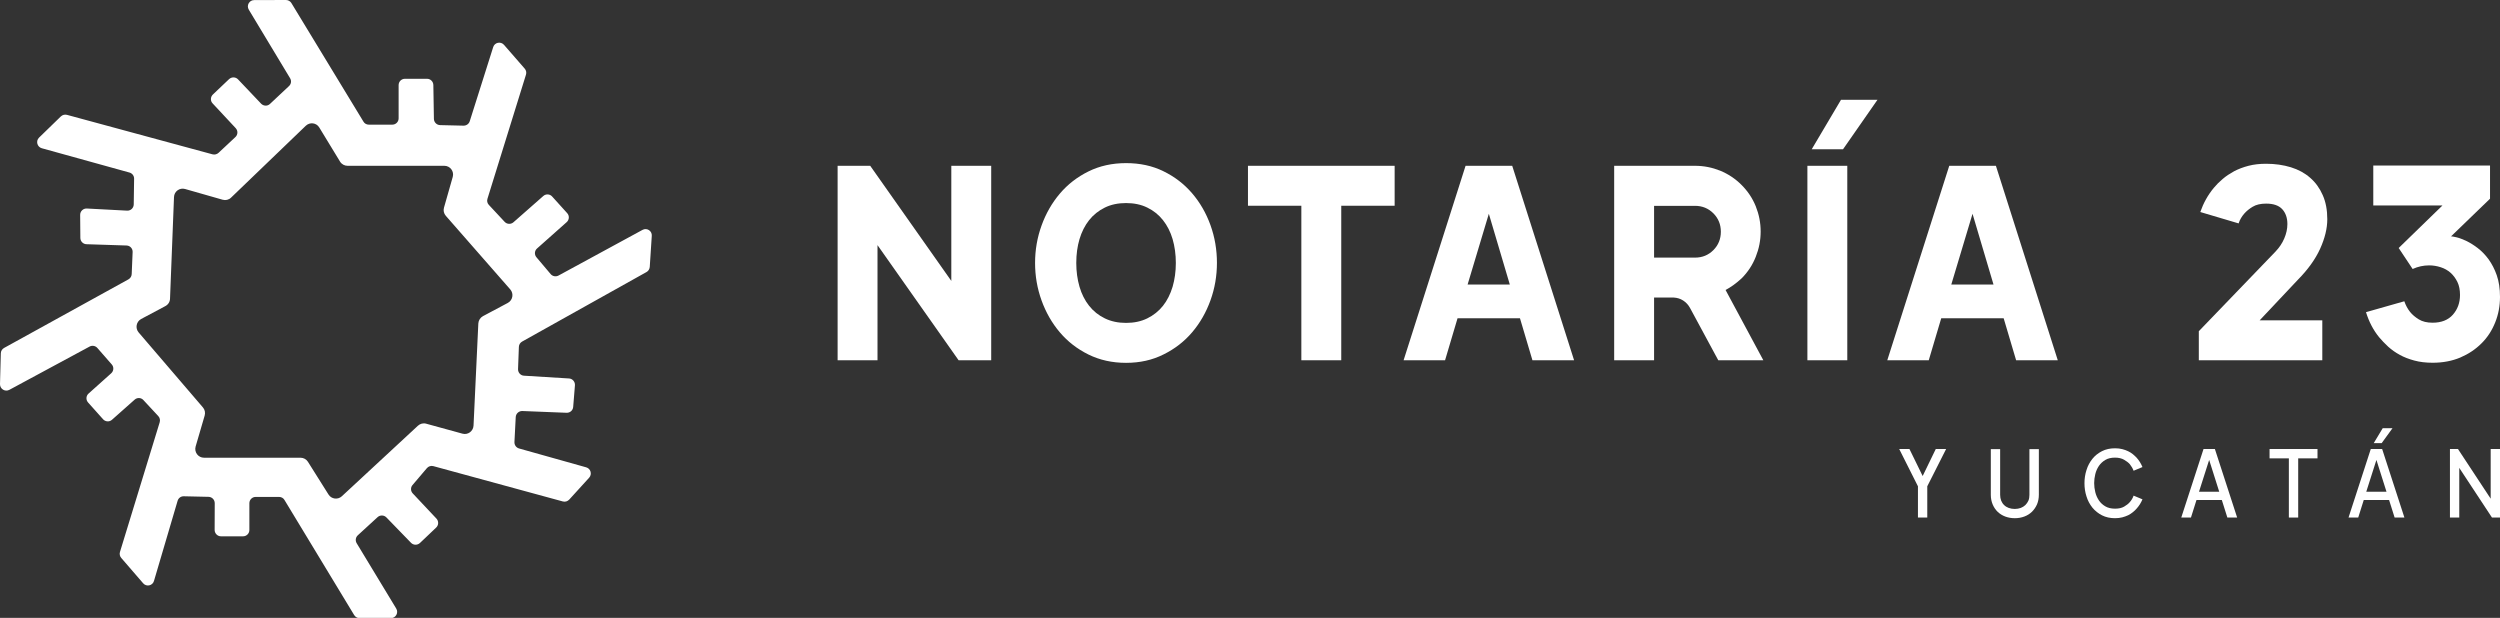 <svg width="263" height="65" viewBox="0 0 263 65" fill="none" xmlns="http://www.w3.org/2000/svg">
<rect x="0" y="0" width="263" height="65" fill="#333333" stroke="none"/>
<path d="M67.596 24.183L58.754 28.988C58.482 29.134 58.132 29.076 57.928 28.833L56.432 27.062C56.199 26.79 56.228 26.372 56.5 26.138L59.619 23.366C59.891 23.123 59.92 22.695 59.667 22.422L58.084 20.671C57.841 20.399 57.423 20.379 57.151 20.623L54.012 23.385C53.74 23.619 53.332 23.599 53.089 23.337L51.428 21.556C51.263 21.381 51.204 21.138 51.282 20.905L55.334 7.85C55.402 7.626 55.353 7.393 55.198 7.218L53.021 4.718C52.681 4.329 52.04 4.455 51.885 4.951L49.417 12.753C49.329 13.035 49.067 13.22 48.766 13.22L46.298 13.162C45.938 13.152 45.656 12.86 45.647 12.51L45.588 8.94C45.579 8.58 45.287 8.288 44.928 8.288H42.596C42.227 8.288 41.935 8.589 41.935 8.949V12.451C41.935 12.821 41.634 13.113 41.274 13.113H38.797C38.563 13.113 38.35 12.996 38.233 12.792L30.654 0.321C30.538 0.126 30.314 0 30.081 0L26.739 0.01C26.224 0.01 25.903 0.574 26.175 1.021L30.518 8.23C30.684 8.502 30.635 8.842 30.402 9.056L28.4 10.934C28.138 11.187 27.72 11.167 27.468 10.905L25.038 8.346C24.786 8.084 24.368 8.074 24.096 8.327L22.396 9.942C22.133 10.195 22.114 10.613 22.366 10.876L24.796 13.482C25.048 13.755 25.029 14.173 24.766 14.416L22.988 16.08C22.823 16.235 22.58 16.294 22.357 16.235L7.044 12.082C6.82 12.023 6.578 12.082 6.403 12.247L4.11 14.475C3.74 14.835 3.906 15.457 4.391 15.593L13.622 18.152C13.913 18.23 14.117 18.502 14.108 18.803L14.069 21.508C14.059 21.887 13.748 22.179 13.369 22.16L9.133 21.936C8.754 21.916 8.433 22.218 8.433 22.607L8.453 25.029C8.453 25.389 8.744 25.681 9.094 25.691L13.311 25.827C13.68 25.837 13.972 26.148 13.952 26.517L13.855 28.833C13.845 29.066 13.719 29.27 13.515 29.387L0.427 36.605C0.223 36.722 0.087 36.936 0.087 37.169L-0 40.409C-0.01 40.914 0.534 41.255 0.981 41.012L9.424 36.459C9.696 36.313 10.037 36.372 10.241 36.605L11.756 38.337C11.999 38.609 11.97 39.027 11.698 39.27L9.318 41.401C9.045 41.644 9.016 42.062 9.269 42.344L10.843 44.105C11.086 44.377 11.504 44.407 11.776 44.163L14.166 42.043C14.438 41.8 14.846 41.819 15.089 42.091L16.653 43.774C16.819 43.949 16.867 44.193 16.799 44.426L12.621 58.064C12.553 58.278 12.602 58.521 12.757 58.697L15.06 61.362C15.4 61.761 16.051 61.624 16.197 61.119L18.684 52.685C18.771 52.393 19.034 52.198 19.335 52.208L21.939 52.267C22.299 52.276 22.59 52.568 22.59 52.938L22.58 55.749C22.58 56.119 22.881 56.42 23.241 56.42H25.573C25.942 56.42 26.234 56.119 26.234 55.759V52.938C26.234 52.568 26.535 52.276 26.894 52.276H29.362C29.595 52.276 29.809 52.393 29.926 52.597L37.261 64.708C37.378 64.903 37.602 65.029 37.825 65.029H41.119C41.634 65.029 41.955 64.465 41.682 64.017L37.524 57.15C37.359 56.877 37.407 56.527 37.641 56.313L39.72 54.407C39.982 54.163 40.4 54.173 40.653 54.436L43.237 57.101C43.49 57.364 43.907 57.373 44.179 57.121L45.89 55.496C46.152 55.243 46.162 54.825 45.919 54.562L43.422 51.907C43.188 51.663 43.179 51.274 43.402 51.021L44.908 49.251C45.073 49.056 45.336 48.969 45.588 49.037L59.211 52.753C59.453 52.821 59.706 52.743 59.881 52.558L61.98 50.253C62.31 49.883 62.145 49.3 61.669 49.163L54.605 47.179C54.304 47.091 54.109 46.819 54.119 46.508L54.255 43.872C54.275 43.512 54.586 43.23 54.945 43.239L59.609 43.424C59.968 43.434 60.27 43.171 60.299 42.811L60.483 40.535C60.513 40.165 60.231 39.835 59.862 39.815L55.12 39.523C54.761 39.504 54.489 39.193 54.498 38.833L54.586 36.488C54.595 36.255 54.722 36.051 54.926 35.934L68.013 28.619C68.208 28.512 68.334 28.307 68.354 28.084L68.567 24.805C68.606 24.29 68.052 23.93 67.596 24.183ZM53.42 31.868L50.806 33.259C50.524 33.414 50.34 33.706 50.32 34.027L49.815 44.776C49.786 45.36 49.222 45.778 48.659 45.623L44.831 44.572C44.529 44.484 44.199 44.572 43.966 44.786L35.96 52.208C35.542 52.597 34.862 52.51 34.56 52.023L32.394 48.58C32.228 48.317 31.937 48.152 31.616 48.152H21.463C20.851 48.152 20.413 47.568 20.579 46.975L21.531 43.716C21.618 43.414 21.55 43.093 21.346 42.86L14.584 34.971C14.205 34.523 14.331 33.842 14.846 33.56L17.401 32.198C17.693 32.043 17.878 31.751 17.887 31.42L18.305 20.73C18.325 20.136 18.898 19.718 19.471 19.883L23.426 21.012C23.736 21.099 24.077 21.021 24.31 20.788L32.17 13.23C32.598 12.821 33.288 12.909 33.589 13.414L35.775 17.004C35.94 17.276 36.241 17.442 36.562 17.442H46.745C47.357 17.442 47.794 18.025 47.629 18.609L46.706 21.848C46.618 22.15 46.696 22.471 46.9 22.704L53.682 30.448C54.071 30.895 53.944 31.586 53.42 31.868Z" fill="white"/>
<path d="M100.078 17.442H104.275V37.899H100.845L92.314 25.788V37.899H88.117V17.442H91.547L100.078 29.552V17.442Z" fill="white"/>
<path d="M118.461 38.171C117.003 38.171 115.692 37.879 114.506 37.296C113.321 36.712 112.32 35.934 111.494 34.961C110.668 33.988 110.027 32.87 109.571 31.605C109.114 30.34 108.89 29.027 108.89 27.665C108.89 26.303 109.114 24.99 109.571 23.726C110.027 22.461 110.668 21.342 111.494 20.37C112.32 19.397 113.321 18.619 114.506 18.035C115.682 17.451 117.003 17.16 118.461 17.16C119.918 17.16 121.23 17.442 122.396 18.016C123.572 18.59 124.572 19.358 125.408 20.331C126.244 21.303 126.885 22.422 127.342 23.687C127.798 24.951 128.022 26.274 128.022 27.656C128.022 29.017 127.798 30.331 127.342 31.595C126.885 32.86 126.244 33.979 125.418 34.951C124.592 35.924 123.591 36.702 122.406 37.286C121.23 37.879 119.918 38.171 118.461 38.171ZM118.461 33.969C119.297 33.969 120.045 33.813 120.696 33.492C121.347 33.171 121.9 32.733 122.347 32.169C122.794 31.605 123.125 30.934 123.358 30.165C123.581 29.397 123.698 28.56 123.698 27.665C123.698 26.761 123.581 25.924 123.358 25.156C123.134 24.397 122.794 23.726 122.347 23.162C121.9 22.597 121.356 22.16 120.696 21.838C120.045 21.517 119.297 21.362 118.461 21.362C117.625 21.362 116.877 21.517 116.226 21.838C115.575 22.16 115.021 22.597 114.574 23.162C114.127 23.726 113.797 24.387 113.564 25.156C113.34 25.914 113.224 26.751 113.224 27.665C113.224 28.56 113.34 29.387 113.564 30.165C113.787 30.934 114.127 31.605 114.574 32.169C115.021 32.733 115.565 33.171 116.226 33.492C116.887 33.813 117.625 33.969 118.461 33.969Z" fill="white"/>
<path d="M131.296 17.442H146.716V21.644H141.1V37.899H136.902V21.644H131.286V17.442H131.296Z" fill="white"/>
<path d="M154.178 17.442H159.085L165.594 37.899H161.212L159.901 33.483H153.333L152.021 37.899H147.658L154.178 17.442ZM158.832 29.932L156.626 22.49L154.392 29.932H158.832Z" fill="white"/>
<path d="M183.22 29.28C182.676 29.786 182.112 30.195 181.529 30.506L185.503 37.899H180.762L177.788 32.393C177.604 32.062 177.371 31.809 177.069 31.615C176.768 31.42 176.438 31.323 176.078 31.303H174.009V37.899H169.811V17.442H178.313C179.236 17.442 180.12 17.617 180.966 17.957C181.811 18.307 182.559 18.803 183.21 19.455C183.861 20.107 184.366 20.856 184.706 21.702C185.046 22.549 185.221 23.434 185.221 24.358C185.221 25.282 185.046 26.167 184.706 27.014C184.366 27.879 183.871 28.628 183.22 29.28ZM174.009 27.101H178.313C179.081 27.101 179.722 26.838 180.247 26.313C180.771 25.788 181.034 25.136 181.034 24.377C181.034 23.619 180.771 22.967 180.247 22.442C179.722 21.916 179.071 21.654 178.313 21.654H174.009V27.101Z" fill="white"/>
<path d="M190.138 17.442H194.335V37.899H190.138V17.442ZM190.594 15.7L193.674 10.496H197.512L193.888 15.7H190.594Z" fill="white"/>
<path d="M205.062 17.442H209.969L216.478 37.899H212.096L210.785 33.483H204.217L202.905 37.899H198.542L205.062 17.442ZM209.716 29.932L207.51 22.49L205.276 29.932H209.716Z" fill="white"/>
<path d="M244.831 23.064C244.831 24.027 244.578 25.058 244.083 26.158C243.587 27.257 242.8 28.356 241.722 29.445L237.718 33.697H244.306V37.899H231.315V34.844L239.38 26.469C239.778 26.051 240.089 25.593 240.303 25.088C240.517 24.591 240.633 24.086 240.633 23.57C240.633 22.918 240.449 22.393 240.089 22.004C239.73 21.615 239.166 21.42 238.399 21.42C237.816 21.42 237.349 21.527 236.98 21.751C236.621 21.965 236.329 22.208 236.106 22.461C235.833 22.772 235.629 23.113 235.503 23.502L231.471 22.305C231.801 21.362 232.268 20.516 232.889 19.767C233.162 19.436 233.472 19.125 233.832 18.823C234.182 18.521 234.59 18.259 235.027 18.016C235.474 17.782 235.979 17.588 236.543 17.442C237.106 17.296 237.718 17.228 238.399 17.228C239.341 17.228 240.206 17.354 241.003 17.597C241.79 17.84 242.47 18.21 243.033 18.706C243.597 19.193 244.034 19.805 244.355 20.535C244.675 21.255 244.831 22.101 244.831 23.064Z" fill="white"/>
<path d="M257.851 24.864C257.957 24.864 258.161 24.903 258.453 24.971C258.744 25.039 259.075 25.175 259.463 25.35C259.842 25.535 260.241 25.778 260.659 26.099C261.076 26.42 261.455 26.809 261.805 27.286C262.145 27.763 262.437 28.317 262.66 28.959C262.884 29.601 263 30.36 263 31.235C263 32.179 262.835 33.074 262.495 33.92C262.155 34.767 261.679 35.506 261.047 36.128C260.425 36.751 259.677 37.247 258.812 37.617C257.948 37.977 256.986 38.161 255.907 38.161C255.198 38.161 254.557 38.084 253.983 37.928C253.41 37.772 252.895 37.578 252.448 37.325C251.992 37.082 251.593 36.79 251.234 36.469C250.884 36.138 250.563 35.817 250.291 35.486C249.669 34.728 249.213 33.842 248.902 32.84L252.934 31.693C253.08 32.111 253.274 32.48 253.537 32.811C253.77 33.103 254.081 33.366 254.46 33.599C254.838 33.833 255.324 33.949 255.907 33.949C256.83 33.949 257.549 33.667 258.045 33.103C258.54 32.539 258.793 31.848 258.793 31.031C258.793 30.506 258.706 30.049 258.521 29.669C258.336 29.29 258.103 28.969 257.802 28.697C257.501 28.434 257.161 28.239 256.762 28.113C256.374 27.986 255.966 27.918 255.548 27.918C254.945 27.918 254.362 28.045 253.809 28.298L252.341 26.09L256.947 21.615H249.669V17.412H261.951V20.905L257.851 24.864Z" fill="white"/>
<path d="M204.732 47.237L202.749 51.158V54.446H201.768V51.158L199.796 47.237H200.874L202.264 50.078L203.643 47.237H204.732Z" fill="white"/>
<path d="M214.487 47.237V52.053C214.487 52.422 214.419 52.763 214.292 53.064C214.156 53.366 213.981 53.619 213.758 53.842C213.534 54.056 213.272 54.222 212.961 54.339C212.65 54.455 212.32 54.514 211.96 54.514C211.591 54.514 211.261 54.455 210.95 54.339C210.639 54.222 210.377 54.056 210.153 53.842C209.93 53.628 209.755 53.366 209.628 53.064C209.502 52.763 209.434 52.422 209.434 52.062V47.247H210.415V52.062C210.415 52.276 210.454 52.481 210.522 52.665C210.6 52.85 210.697 53.006 210.833 53.132C210.969 53.269 211.134 53.366 211.319 53.434C211.513 53.502 211.717 53.541 211.951 53.541C212.184 53.541 212.388 53.502 212.582 53.434C212.767 53.366 212.932 53.259 213.068 53.132C213.204 52.996 213.311 52.84 213.389 52.665C213.466 52.481 213.495 52.286 213.495 52.062V47.247H214.487V47.237Z" fill="white"/>
<path d="M222.502 48.142C222.104 48.142 221.754 48.22 221.482 48.385C221.2 48.551 220.977 48.765 220.802 49.017C220.627 49.28 220.501 49.562 220.423 49.883C220.345 50.204 220.307 50.516 220.307 50.827C220.307 51.138 220.345 51.459 220.423 51.77C220.501 52.091 220.627 52.373 220.802 52.636C220.977 52.899 221.2 53.103 221.482 53.269C221.764 53.434 222.104 53.512 222.502 53.512C222.891 53.512 223.202 53.444 223.455 53.298C223.707 53.152 223.911 52.996 224.057 52.821C224.232 52.627 224.368 52.393 224.455 52.14L225.388 52.529C225.233 52.899 225.029 53.22 224.766 53.512C224.659 53.638 224.533 53.755 224.378 53.881C224.232 54.008 224.067 54.105 223.882 54.202C223.698 54.29 223.484 54.368 223.26 54.426C223.027 54.484 222.775 54.514 222.502 54.514C221.988 54.514 221.531 54.416 221.132 54.212C220.734 54.008 220.404 53.745 220.122 53.405C219.85 53.064 219.636 52.675 219.5 52.228C219.354 51.78 219.286 51.323 219.286 50.837C219.286 50.36 219.354 49.893 219.5 49.446C219.636 48.998 219.85 48.609 220.122 48.269C220.394 47.928 220.734 47.665 221.132 47.461C221.531 47.257 221.988 47.16 222.502 47.16C222.775 47.16 223.027 47.189 223.26 47.247C223.494 47.305 223.698 47.383 223.882 47.471C224.067 47.558 224.232 47.665 224.378 47.782C224.523 47.899 224.65 48.025 224.766 48.142C225.029 48.434 225.233 48.765 225.388 49.134L224.455 49.523C224.358 49.27 224.222 49.037 224.057 48.833C223.911 48.667 223.707 48.512 223.455 48.366C223.202 48.22 222.881 48.142 222.502 48.142Z" fill="white"/>
<path d="M231.811 47.237H233.006L235.348 54.446H234.318L233.735 52.597H231.072L230.489 54.446H229.469L231.811 47.237ZM233.463 51.731L232.404 48.385L231.335 51.731H233.463Z" fill="white"/>
<path d="M238.748 47.237H243.801V48.22H241.77V54.446H240.788V48.22H238.758V47.237H238.748Z" fill="white"/>
<path d="M249.407 47.237H250.602L252.944 54.446H251.914L251.331 52.597H248.668L248.085 54.446H247.065L249.407 47.237ZM251.059 51.731L249.999 48.385L248.931 51.731H251.059ZM251.69 45.049L250.553 46.615H249.718L250.66 45.049H251.69Z" fill="white"/>
<path d="M262.019 47.237H263V54.446H262.155L258.715 49.222V54.446H257.734V47.237H258.579L262.019 52.461V47.237Z" fill="white"/>
</svg>
